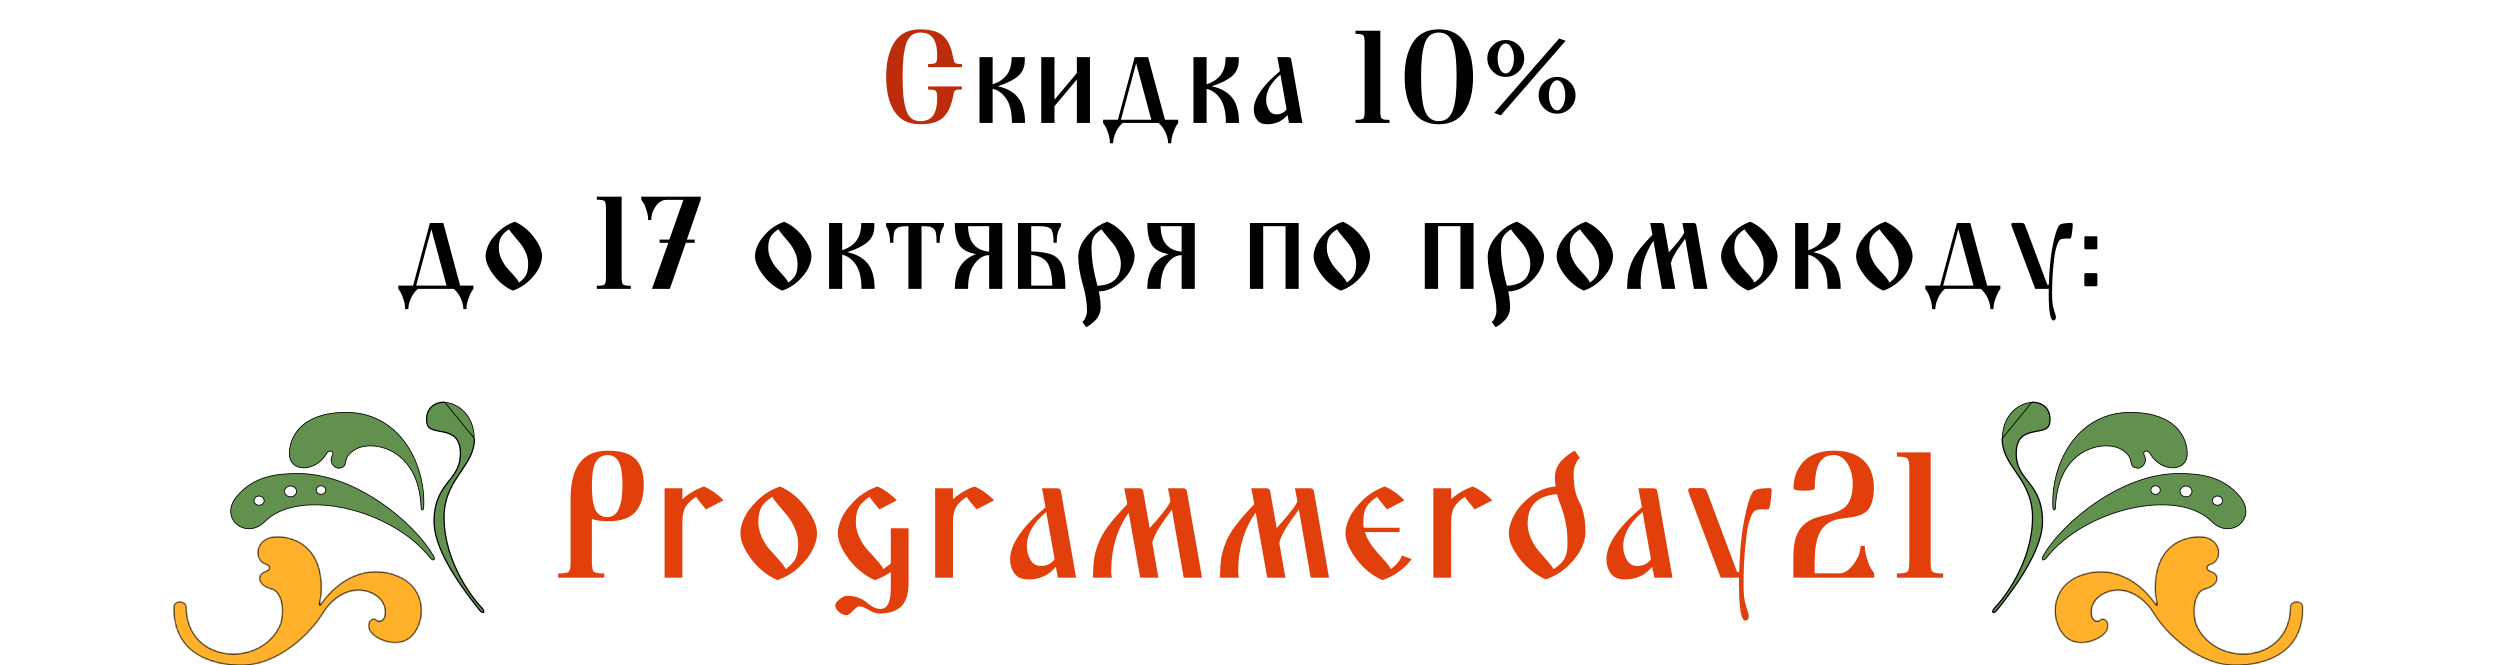 <?xml version="1.0" encoding="UTF-8"?> <svg xmlns="http://www.w3.org/2000/svg" width="1281" height="341" viewBox="0 0 1281 341" fill="none"> <path d="M303.286 265.926V288.123C303.286 290.749 303.615 292.36 304.271 292.957C304.927 293.554 306.718 293.852 309.641 293.852V296H286.012V293.852C288.936 293.852 290.726 293.554 291.382 292.957C292.039 292.36 292.367 290.749 292.367 288.123V255.543C292.367 239.134 298.692 230.929 311.342 230.929C318.085 230.929 322.858 232.361 325.663 235.225C328.467 238.03 329.87 242.416 329.87 248.383C329.87 254.469 328.438 259.124 325.573 262.346C322.769 265.508 318.025 267.09 311.342 267.09C308.299 267.09 305.614 266.702 303.286 265.926ZM303.286 249.009C303.286 254.618 303.883 258.676 305.077 261.182C306.33 263.688 308.418 264.941 311.342 264.941C316.414 264.941 318.95 259.422 318.95 248.383C318.95 242.953 318.323 239.074 317.07 236.747C315.877 234.36 313.967 233.167 311.342 233.167C308.776 233.167 306.777 234.301 305.345 236.568C303.973 238.836 303.286 242.983 303.286 249.009ZM340.521 250.173H349.651V255.812C352.873 252.888 356.572 250.71 360.749 249.278C364.21 250.77 367.552 253.127 370.774 256.349L361.734 261.003C358.929 257.721 357.259 255.573 356.721 254.559C353.917 256.409 352.037 258.258 351.083 260.108C350.128 261.958 349.651 264.464 349.651 267.627V296H340.521V250.173ZM402.638 291.614C405.204 289.705 406.904 287.825 407.74 285.975C408.575 284.126 408.993 281.619 408.993 278.457C408.993 275.891 408.426 273.355 407.292 270.849C406.218 268.283 404.995 266.165 403.623 264.494C402.25 262.823 400.729 261.003 399.058 259.034C397.387 257.065 396.253 255.573 395.657 254.559C392.852 256.409 390.972 258.258 390.018 260.108C389.063 261.958 388.586 264.464 388.586 267.627C388.586 270.252 389.212 272.878 390.465 275.503C391.718 278.069 393.091 280.187 394.582 281.858C396.134 283.469 397.715 285.229 399.326 287.139C400.997 288.989 402.101 290.48 402.638 291.614ZM399.684 249.278C404.876 251.545 409.321 255.185 413.021 260.198C416.78 265.15 418.66 269.506 418.66 273.265C418.66 275.533 418.003 278.129 416.69 281.053C415.437 283.917 413.17 286.96 409.888 290.182C406.666 293.345 402.817 295.702 398.342 297.253C393.15 294.986 388.675 291.376 384.916 286.423C381.216 281.411 379.366 277.025 379.366 273.265C379.366 270.998 379.993 268.432 381.246 265.568C382.559 262.644 384.826 259.601 388.049 256.438C391.33 253.216 395.209 250.829 399.684 249.278ZM450.613 261.003C447.809 257.721 446.138 255.573 445.601 254.559C442.796 256.409 440.917 258.258 439.962 260.108C439.007 261.958 438.53 264.464 438.53 267.627C438.53 270.252 439.156 272.878 440.41 275.503C441.663 278.069 443.065 280.187 444.616 281.858C446.168 283.469 447.749 285.229 449.36 287.139C451.031 288.989 452.135 290.48 452.672 291.614C454.462 290.301 455.715 289.347 456.431 288.75V270.67H465.561V298.685C465.561 304.115 464.337 308.083 461.891 310.589C459.444 313.096 455.685 314.349 450.613 314.349C448.883 314.349 447.033 313.722 445.064 312.469C443.095 311.276 441.454 310.679 440.141 310.679C439.604 310.679 438.59 311.425 437.098 312.917C435.606 314.468 434.502 315.244 433.786 315.244C432.593 315.244 431.31 314.707 429.937 313.633C428.625 312.559 427.968 311.365 427.968 310.052C427.968 309.277 428.684 308.292 430.116 307.099C431.548 305.905 432.861 305.309 434.055 305.309C436.262 305.309 438.232 305.637 439.962 306.293C441.752 307.009 443.095 307.785 443.99 308.62C444.944 309.515 446.048 310.291 447.301 310.947C448.555 311.664 449.837 312.022 451.15 312.022C454.671 312.022 456.431 308.531 456.431 301.549V293.136C453.925 294.866 451.21 296.239 448.286 297.253C443.095 294.986 438.619 291.376 434.86 286.423C431.161 281.411 429.311 277.025 429.311 273.265C429.311 270.998 429.937 268.432 431.19 265.568C432.503 262.644 434.771 259.601 437.993 256.438C441.275 253.216 445.153 250.829 449.629 249.278C452.97 250.71 456.282 253.067 459.564 256.349L450.613 261.003ZM479.166 250.173H488.295V255.812C491.517 252.888 495.217 250.71 499.394 249.278C502.855 250.77 506.196 253.127 509.419 256.349L500.378 261.003C497.574 257.721 495.903 255.573 495.366 254.559C492.562 256.409 490.682 258.258 489.727 260.108C488.773 261.958 488.295 264.464 488.295 267.627V296H479.166V250.173ZM543.61 251.695L551.397 296H542.088L541.014 290.451C537.434 294.747 532.78 296.895 527.051 296.895C523.65 296.895 521.204 295.851 519.712 293.762C518.28 291.674 517.564 289.317 517.564 286.691C517.564 278.994 523.62 270.073 535.733 259.929L533.943 250.173H541.462C542.715 250.173 543.431 250.68 543.61 251.695ZM540.388 286.512L536.091 262.346C529.468 267.895 526.156 273.773 526.156 279.978C526.156 282.306 526.753 284.573 527.946 286.781C529.14 288.929 530.96 290.003 533.406 290.003C536.39 290.003 538.717 288.84 540.388 286.512ZM608.144 251.695L615.931 296H606.533L600.446 261.003C599.79 262.077 598.656 263.688 597.045 265.837C595.493 267.985 594.151 270.043 593.017 272.012C591.883 273.982 591.018 276.01 590.421 278.099L593.554 296H584.246L578.338 262.614C572.371 271.207 569.388 281.142 569.388 292.42C569.388 293.852 569.507 295.045 569.746 296H559.989C560.109 291.823 560.318 288.631 560.616 286.423C560.914 284.215 561.63 281.59 562.764 278.546C563.898 275.503 565.628 272.46 567.955 269.417C570.283 266.314 573.505 262.614 577.622 258.318L576.1 250.173H583.619C584.872 250.173 585.588 250.68 585.767 251.695L589.079 270.58C589.437 270.163 590.183 269.327 591.316 268.074C592.51 266.761 593.375 265.777 593.912 265.12C594.449 264.464 595.135 263.599 595.971 262.525C596.866 261.451 597.612 260.466 598.208 259.571C598.805 258.676 599.312 257.781 599.73 256.886L598.477 250.173H606.174C607.308 250.173 607.965 250.68 608.144 251.695ZM673.214 251.695L681.001 296H671.603L665.517 261.003C664.861 262.077 663.727 263.688 662.116 265.837C660.564 267.985 659.222 270.043 658.088 272.012C656.954 273.982 656.089 276.01 655.492 278.099L658.625 296H649.316L643.409 262.614C637.442 271.207 634.458 281.142 634.458 292.42C634.458 293.852 634.578 295.045 634.816 296H625.06C625.18 291.823 625.388 288.631 625.687 286.423C625.985 284.215 626.701 281.59 627.835 278.546C628.969 275.503 630.699 272.46 633.026 269.417C635.353 266.314 638.576 262.614 642.693 258.318L641.171 250.173H648.69C649.943 250.173 650.659 250.68 650.838 251.695L654.15 270.58C654.508 270.163 655.254 269.327 656.387 268.074C657.581 266.761 658.446 265.777 658.983 265.12C659.52 264.464 660.206 263.599 661.042 262.525C661.937 261.451 662.683 260.466 663.279 259.571C663.876 258.676 664.383 257.781 664.801 256.886L663.548 250.173H671.245C672.379 250.173 673.035 250.68 673.214 251.695ZM710.717 261.003C707.794 257.542 706.093 255.394 705.616 254.559C702.811 256.409 700.931 258.258 699.977 260.108C699.022 261.958 698.545 264.464 698.545 267.627C698.545 268.581 698.634 269.506 698.813 270.401H717.162V272.639H699.35C700.126 275.145 701.439 277.621 703.288 280.068C705.198 282.514 707.107 284.752 709.017 286.781C710.926 288.81 712.149 290.421 712.687 291.614C715.73 289.347 717.609 287.02 718.325 284.633L723.338 286.512C719.578 291.465 714.596 295.045 708.39 297.253C703.199 294.986 698.724 291.376 694.964 286.423C691.265 281.411 689.415 277.025 689.415 273.265C689.415 270.998 690.042 268.432 691.295 265.568C692.607 262.644 694.875 259.601 698.097 256.438C701.319 253.216 705.168 250.829 709.643 249.278C713.104 250.77 716.446 253.127 719.668 256.349L710.717 261.003ZM734.436 250.173H743.566V255.812C746.788 252.888 750.488 250.71 754.665 249.278C758.126 250.77 761.467 253.127 764.689 256.349L755.649 261.003C752.845 257.721 751.174 255.573 750.637 254.559C747.832 256.409 745.953 258.258 744.998 260.108C744.043 261.958 743.566 264.464 743.566 267.627V296H734.436V250.173ZM797.091 249.278C796.852 247.488 796.733 245.936 796.733 244.624C796.733 242.893 797.061 241.252 797.717 239.701C798.433 238.149 799.298 236.866 800.313 235.852C801.327 234.838 802.342 233.943 803.356 233.167C804.37 232.391 805.236 231.824 805.952 231.466L806.936 230.929L809.532 234.599C809.293 234.778 808.995 235.076 808.637 235.494C808.279 235.852 807.801 236.717 807.205 238.09C806.608 239.462 806.31 240.924 806.31 242.475C806.31 246.175 806.608 249.278 807.205 251.784C807.861 254.29 808.577 256.17 809.353 257.423C810.129 258.616 810.815 260.526 811.412 263.151C812.068 265.777 812.396 269.029 812.396 272.907C812.396 275.175 811.74 277.771 810.427 280.694C809.174 283.559 806.906 286.602 803.625 289.824C800.402 292.987 796.554 295.344 792.078 296.895C786.887 294.628 782.412 291.077 778.652 286.244C774.953 281.411 773.103 277.114 773.103 273.355C773.103 270.312 774.117 267 776.146 263.42C778.175 259.84 781.099 256.677 784.918 253.932C788.737 251.128 792.794 249.576 797.091 249.278ZM797.807 253.216C787.782 253.992 782.77 258.974 782.77 268.164C782.77 270.729 783.307 273.265 784.381 275.772C785.514 278.218 786.768 280.277 788.14 281.948C789.512 283.559 791.034 285.319 792.705 287.228C794.376 289.138 795.509 290.6 796.106 291.614C798.911 289.764 800.79 287.915 801.745 286.065C802.7 284.215 803.177 281.709 803.177 278.546C803.177 274.429 802.879 270.909 802.282 267.985C801.745 265.061 800.939 262.197 799.865 259.392C798.791 256.528 798.105 254.469 797.807 253.216ZM849.183 251.695L856.97 296H847.661L846.587 290.451C843.007 294.747 838.353 296.895 832.624 296.895C829.223 296.895 826.777 295.851 825.285 293.762C823.853 291.674 823.137 289.317 823.137 286.691C823.137 278.994 829.193 270.073 841.306 259.929L839.516 250.173H847.035C848.288 250.173 849.004 250.68 849.183 251.695ZM845.961 286.512L841.665 262.346C835.041 267.895 831.729 273.773 831.729 279.978C831.729 282.306 832.326 284.573 833.519 286.781C834.713 288.929 836.533 290.003 838.979 290.003C841.963 290.003 844.29 288.84 845.961 286.512ZM893.399 300.028C893.399 304.622 893.846 308.203 894.742 310.768C895.637 313.334 896.084 315.005 896.084 315.781C896.084 316.437 895.905 316.974 895.547 317.392C895.249 317.81 894.861 318.018 894.384 318.018C892.176 318.018 891.072 311.902 891.072 299.67V296H881.674L865.294 252.411C865.115 251.874 865.026 251.426 865.026 251.068C865.026 250.412 865.503 250.083 866.458 250.083H871.47C872.544 250.083 873.29 250.233 873.708 250.531C874.125 250.77 874.483 251.337 874.782 252.232L890.087 293.136H891.161C891.46 282.395 892.325 273.445 893.757 266.284C895.189 259.124 896.621 254.41 898.053 252.142C898.829 250.829 901.693 250.143 906.646 250.083C907.422 250.083 907.809 250.441 907.809 251.158C907.809 252.351 907.63 254.29 907.272 256.975C906.914 259.661 906.497 261.003 906.019 261.003H903.245C901.395 261.003 900.112 261.212 899.396 261.63C898.68 261.988 898.053 262.763 897.516 263.957C896.979 265.091 896.412 266.791 895.816 269.059C895.279 271.326 894.742 275.235 894.204 280.784C893.667 286.333 893.399 292.748 893.399 300.028ZM960.349 296H918.908V285.707C918.908 282.127 919.236 279.054 919.893 276.488C920.609 273.922 921.563 271.923 922.757 270.491C923.95 269.059 925.293 267.895 926.785 267C928.336 266.045 929.947 265.359 931.618 264.941C933.289 264.464 934.96 264.046 936.63 263.688C938.301 263.271 939.882 262.763 941.374 262.167C942.926 261.57 944.298 260.765 945.491 259.75C946.685 258.676 947.61 257.184 948.266 255.275C948.982 253.306 949.34 250.889 949.34 248.025C949.34 243.848 948.415 240.327 946.565 237.463C944.716 234.599 942.418 233.167 939.673 233.167C936.272 233.167 933.796 234.509 932.245 237.195C930.693 239.88 929.917 244.206 929.917 250.173C929.917 251.008 928.068 251.426 924.368 251.426C920.788 251.426 918.998 251.008 918.998 250.173C918.998 247.786 919.356 245.489 920.072 243.281C920.847 241.073 921.981 239.044 923.473 237.195C925.024 235.285 927.173 233.764 929.917 232.63C932.722 231.496 935.974 230.929 939.673 230.929C946.297 230.929 951.369 232.6 954.89 235.942C958.41 239.223 960.17 243.878 960.17 249.904C960.17 253.007 959.812 255.573 959.096 257.602C958.44 259.631 957.515 261.123 956.322 262.077C955.188 263.032 953.845 263.748 952.294 264.225C950.802 264.703 949.191 265.031 947.461 265.21C945.79 265.389 944.119 265.628 942.448 265.926C940.777 266.165 939.166 266.702 937.615 267.537C936.123 268.373 934.781 269.536 933.587 271.028C932.453 272.52 931.528 274.698 930.812 277.562C930.156 280.366 929.828 283.827 929.828 287.944V293.762H942.448C945.074 293.762 947.55 292.151 949.877 288.929C952.204 285.707 953.368 282.634 953.368 279.71H955.516C955.516 281.977 955.934 284.305 956.769 286.691C957.485 289.019 958.261 290.779 959.096 291.972L960.349 293.762V296ZM989.26 231.824V288.123C989.26 290.749 989.588 292.36 990.244 292.957C990.901 293.554 992.691 293.852 995.615 293.852V296H971.985V293.852C974.909 293.852 976.699 293.554 977.356 292.957C978.012 292.36 978.34 290.749 978.34 288.123V239.79C978.34 237.165 978.012 235.554 977.356 234.957C976.699 234.301 974.909 233.972 971.985 233.972V231.824H989.26Z" fill="#E13F0B"></path> <path d="M454.066 39.346C454.066 31.922 455.483 26.014 458.316 21.622C461.15 17.229 465.509 15.033 471.395 15.033C476.71 15.033 480.609 16.109 483.091 18.261C485.572 20.414 487.275 23.84 488.197 28.54C488.592 30.561 488.9 31.725 489.12 32.032C489.559 32.559 490.811 32.823 492.875 32.823V34.404H475.546V32.823C477.699 32.823 479.016 32.592 479.5 32.131C479.983 31.67 480.224 30.473 480.224 28.54C480.224 24.587 479.544 21.622 478.182 19.645C476.82 17.668 474.602 16.68 471.527 16.68C469.682 16.68 468.145 17.196 466.915 18.228C465.685 19.261 464.762 20.842 464.147 22.972C463.533 25.103 463.104 27.442 462.863 29.989C462.621 32.537 462.5 35.678 462.5 39.412C462.5 43.189 462.621 46.341 462.863 48.867C463.104 51.392 463.533 53.721 464.147 55.851C464.762 57.981 465.685 59.552 466.915 60.562C468.145 61.572 469.682 62.078 471.527 62.078C474.602 62.078 476.82 61.078 478.182 59.08C479.544 57.081 480.224 54.105 480.224 50.152C480.224 48.219 479.983 47.022 479.5 46.561C479.016 46.099 477.699 45.869 475.546 45.869V44.288H492.875V45.869C492.436 45.869 492.052 45.88 491.722 45.902C491.393 45.924 491.085 45.935 490.8 45.935C490.514 45.935 490.284 45.979 490.108 46.066C489.932 46.154 489.767 46.22 489.614 46.264C489.46 46.308 489.328 46.418 489.218 46.594C489.109 46.769 489.021 46.901 488.955 46.989C488.889 47.077 488.823 47.264 488.757 47.549C488.691 47.834 488.636 48.054 488.592 48.208C488.548 48.362 488.483 48.658 488.395 49.097C488.307 49.537 488.241 49.888 488.197 50.152C487.187 54.896 485.452 58.333 482.992 60.463C480.532 62.594 476.666 63.659 471.395 63.659C465.509 63.659 461.15 61.474 458.316 57.103C455.483 52.732 454.066 46.813 454.066 39.346Z" fill="#BD2C0B"></path> <path d="M501.902 63V29.265H508.623V43.233C511.873 42.135 514.311 40.488 515.936 38.291C517.562 36.095 518.374 33.086 518.374 29.265H525.095V30.912C525.095 34.382 523.92 37.105 521.57 39.082C519.22 41.059 515.761 42.772 511.192 44.222C515.673 45.1 519.132 46.989 521.57 49.888C524.008 52.787 525.227 57.158 525.227 63H518.506C518.506 57.509 517.54 53.369 515.607 50.58C513.674 47.791 511.346 46.11 508.623 45.539V63H501.902ZM533.529 63V29.265H540.315V51.074L551.78 37.435V29.265H558.501V63H551.78V40.729L540.315 54.434V63H533.529ZM565.222 63V61.353H572.799L581.43 29.265H588.283L596.914 61.353H603.701V63C603.437 63.351 603.108 63.846 602.713 64.483C602.317 65.119 601.79 66.349 601.131 68.172C600.472 69.995 600.143 71.741 600.143 73.41H598.561C598.561 71.697 598.111 69.841 597.211 67.843C596.31 65.844 595.113 64.23 593.62 63H575.303C573.809 64.23 572.612 65.844 571.712 67.843C570.811 69.841 570.361 71.697 570.361 73.41H568.714C568.714 71.741 568.428 70.028 567.857 68.271C567.286 66.514 566.693 65.196 566.078 64.318L565.222 63ZM574.38 61.353H589.93L582.155 32.427L574.38 61.353ZM611.542 63V29.265H618.262V43.233C621.513 42.135 623.951 40.488 625.576 38.291C627.201 36.095 628.014 33.086 628.014 29.265H634.735V30.912C634.735 34.382 633.56 37.105 631.21 39.082C628.86 41.059 625.4 42.772 620.832 44.222C625.313 45.1 628.772 46.989 631.21 49.888C633.648 52.787 634.866 57.158 634.866 63H628.146C628.146 57.509 627.179 53.369 625.247 50.58C623.314 47.791 620.986 46.11 618.262 45.539V63H611.542ZM642.444 56.148C642.444 50.481 646.902 43.914 655.819 36.447L654.501 29.265H660.036C660.959 29.265 661.486 29.638 661.617 30.385L667.35 63H660.497L659.707 58.915C657.071 62.078 653.645 63.659 649.428 63.659C646.924 63.659 645.134 62.89 644.058 61.353C642.982 59.815 642.444 58.08 642.444 56.148ZM648.769 51.206C648.769 52.919 649.208 54.577 650.087 56.181C650.965 57.784 652.305 58.585 654.106 58.585C656.302 58.585 658.016 57.729 659.245 56.016L656.083 38.226C651.207 42.311 648.769 46.638 648.769 51.206ZM694.562 63V61.419C696.714 61.419 698.032 61.199 698.515 60.76C698.999 60.321 699.24 59.135 699.24 57.202V21.622C699.24 19.689 698.999 18.492 698.515 18.031C698.032 17.569 696.714 17.339 694.562 17.339V15.757H707.279V57.202C707.279 59.135 707.52 60.321 708.003 60.76C708.487 61.199 709.804 61.419 711.957 61.419V63H694.562ZM724.08 57.07C721.181 52.677 719.732 46.769 719.732 39.346C719.732 31.922 721.181 26.014 724.08 21.622C726.98 17.229 731.372 15.033 737.258 15.033C743.144 15.033 747.537 17.24 750.436 21.654C753.335 26.069 754.785 31.988 754.785 39.412C754.785 46.835 753.335 52.732 750.436 57.103C747.537 61.474 743.144 63.659 737.258 63.659C731.372 63.659 726.98 61.463 724.08 57.07ZM728.166 39.412C728.166 42.399 728.232 44.968 728.363 47.121C728.495 49.273 728.759 51.338 729.154 53.314C729.549 55.291 730.076 56.894 730.735 58.124C731.394 59.354 732.273 60.321 733.371 61.023C734.469 61.726 735.765 62.078 737.258 62.078C739.103 62.078 740.641 61.561 741.871 60.529C743.101 59.497 744.034 57.916 744.671 55.785C745.308 53.655 745.747 51.316 745.989 48.768C746.23 46.22 746.351 43.08 746.351 39.346C746.351 35.612 746.23 32.46 745.989 29.891C745.747 27.321 745.308 24.982 744.671 22.873C744.034 20.765 743.101 19.206 741.871 18.195C740.641 17.185 739.103 16.68 737.258 16.68C735.37 16.68 733.81 17.196 732.58 18.228C731.35 19.261 730.428 20.842 729.813 22.972C729.198 25.103 728.77 27.442 728.528 29.989C728.286 32.537 728.166 35.678 728.166 39.412ZM764.866 36.611C763.021 34.745 762.099 32.515 762.099 29.924C762.099 27.332 763.021 25.114 764.866 23.269C766.711 21.424 768.929 20.502 771.521 20.502C774.112 20.502 776.342 21.424 778.208 23.269C780.075 25.114 781.009 27.332 781.009 29.924C781.009 32.515 780.075 34.745 778.208 36.611C776.342 38.478 774.112 39.412 771.521 39.412C768.929 39.412 766.711 38.478 764.866 36.611ZM765.657 57.861L798.931 19.711L802.225 20.897L769.017 59.112L765.657 57.861ZM768.589 24.488C767.776 25.959 767.37 27.771 767.37 29.924C767.37 32.076 767.776 33.899 768.589 35.392C769.401 36.886 770.379 37.633 771.521 37.633C772.663 37.633 773.651 36.886 774.486 35.392C775.32 33.899 775.738 32.076 775.738 29.924C775.738 27.771 775.32 25.959 774.486 24.488C773.651 23.016 772.663 22.28 771.521 22.28C770.379 22.28 769.401 23.016 768.589 24.488ZM791.189 55.489C789.322 53.644 788.388 51.425 788.388 48.834C788.388 46.242 789.322 44.024 791.189 42.179C793.056 40.334 795.285 39.412 797.876 39.412C800.468 39.412 802.686 40.334 804.531 42.179C806.376 44.024 807.299 46.242 807.299 48.834C807.299 51.425 806.376 53.644 804.531 55.489C802.686 57.334 800.468 58.256 797.876 58.256C795.285 58.256 793.056 57.334 791.189 55.489ZM794.911 43.365C794.077 44.858 793.659 46.681 793.659 48.834C793.659 50.986 794.077 52.809 794.911 54.303C795.746 55.796 796.734 56.543 797.876 56.543C799.018 56.543 799.996 55.796 800.808 54.303C801.621 52.809 802.027 50.986 802.027 48.834C802.027 46.681 801.621 44.858 800.808 43.365C799.996 41.871 799.018 41.125 797.876 41.125C796.734 41.125 795.746 41.871 794.911 43.365ZM204.083 148V146.353H211.66L220.292 114.265H227.144L235.775 146.353H242.562V148C242.299 148.351 241.969 148.846 241.574 149.483C241.178 150.119 240.651 151.349 239.992 153.172C239.334 154.995 239.004 156.741 239.004 158.41H237.423C237.423 156.697 236.972 154.841 236.072 152.843C235.172 150.844 233.975 149.23 232.481 148H214.164C212.67 149.23 211.473 150.844 210.573 152.843C209.672 154.841 209.222 156.697 209.222 158.41H207.575C207.575 156.741 207.289 155.028 206.718 153.271C206.147 151.514 205.554 150.196 204.939 149.318L204.083 148ZM213.241 146.353H228.791L221.016 117.427L213.241 146.353ZM248.822 131.264C248.822 129.595 249.294 127.695 250.238 125.565C251.183 123.434 252.852 121.194 255.246 118.844C257.64 116.494 260.484 114.748 263.778 113.606C267.6 115.275 270.883 117.944 273.629 121.611C276.374 125.279 277.747 128.497 277.747 131.264C277.747 132.933 277.275 134.833 276.33 136.964C275.386 139.094 273.717 141.334 271.323 143.684C268.929 146.034 266.085 147.78 262.79 148.922C258.968 147.253 255.685 144.585 252.94 140.917C250.194 137.249 248.822 134.031 248.822 131.264ZM255.608 127.113C255.608 129.046 256.069 130.968 256.992 132.878C257.914 134.789 258.936 136.349 260.056 137.557C261.176 138.765 262.34 140.06 263.548 141.444C264.756 142.828 265.557 143.937 265.953 144.771C267.842 143.366 269.093 141.982 269.708 140.62C270.323 139.259 270.631 137.414 270.631 135.086C270.631 133.197 270.225 131.319 269.412 129.452C268.599 127.585 267.688 126.037 266.678 124.807C265.667 123.577 264.547 122.237 263.317 120.788C262.087 119.338 261.253 118.24 260.813 117.493C258.749 118.855 257.365 120.217 256.662 121.578C255.96 122.94 255.608 124.785 255.608 127.113ZM305.816 148V146.419C307.968 146.419 309.286 146.199 309.769 145.76C310.252 145.321 310.494 144.134 310.494 142.202V106.622C310.494 104.689 310.252 103.492 309.769 103.031C309.286 102.569 307.968 102.339 305.816 102.339V100.757H318.532V142.202C318.532 144.134 318.774 145.321 319.257 145.76C319.74 146.199 321.058 146.419 323.21 146.419V148H305.816ZM328.613 102.405V100.757H359.054V102.405H358.988L351.938 122.764H355.957V124.412H351.411L343.241 148H334.082L342.45 124.412H337.97V122.764H342.977L350.159 102.405H341.725C339.353 102.405 337.421 103.536 335.927 105.798C334.434 108.06 333.687 110.377 333.687 112.749H332.106C332.106 111.08 331.82 109.389 331.249 107.676C330.722 105.919 330.151 104.601 329.536 103.722L328.613 102.405ZM386.859 131.264C386.859 129.595 387.332 127.695 388.276 125.565C389.221 123.434 390.89 121.194 393.284 118.844C395.678 116.494 398.522 114.748 401.816 113.606C405.638 115.275 408.921 117.944 411.667 121.611C414.412 125.279 415.785 128.497 415.785 131.264C415.785 132.933 415.313 134.833 414.368 136.964C413.424 139.094 411.755 141.334 409.361 143.684C406.967 146.034 404.122 147.78 400.828 148.922C397.006 147.253 393.723 144.585 390.978 140.917C388.232 137.249 386.859 134.031 386.859 131.264ZM393.646 127.113C393.646 129.046 394.107 130.968 395.03 132.878C395.952 134.789 396.973 136.349 398.094 137.557C399.214 138.765 400.378 140.06 401.586 141.444C402.794 142.828 403.595 143.937 403.991 144.771C405.879 143.366 407.131 141.982 407.746 140.62C408.361 139.259 408.669 137.414 408.669 135.086C408.669 133.197 408.262 131.319 407.45 129.452C406.637 127.585 405.726 126.037 404.715 124.807C403.705 123.577 402.585 122.237 401.355 120.788C400.125 119.338 399.291 118.24 398.851 117.493C396.787 118.855 395.403 120.217 394.7 121.578C393.997 122.94 393.646 124.785 393.646 127.113ZM424.812 148V114.265H431.532V128.233C434.783 127.135 437.221 125.488 438.846 123.292C440.471 121.095 441.284 118.086 441.284 114.265H448.005V115.912C448.005 119.382 446.83 122.106 444.48 124.082C442.13 126.059 438.67 127.772 434.102 129.222C438.583 130.1 442.042 131.989 444.48 134.888C446.917 137.787 448.136 142.158 448.136 148H441.416C441.416 142.509 440.449 138.369 438.517 135.58C436.584 132.791 434.256 131.11 431.532 130.539V148H424.812ZM454.001 115.912V114.265H483.651V115.912C482.201 117.801 481.476 120.634 481.476 124.412H479.895C479.895 122.347 479.807 120.766 479.631 119.668C479.456 118.569 479.028 117.735 478.347 117.164C477.666 116.593 476.908 116.241 476.073 116.11C475.239 115.978 473.943 115.912 472.186 115.912V148H465.465V115.912C463.708 115.912 462.412 115.978 461.578 116.11C460.743 116.241 459.986 116.593 459.305 117.164C458.624 117.735 458.196 118.569 458.02 119.668C457.844 120.766 457.756 122.347 457.756 124.412H456.109C456.109 122.742 455.933 121.194 455.582 119.766C455.231 118.339 454.879 117.34 454.528 116.769L454.001 115.912ZM489.251 148C489.251 138.688 492.897 132.758 500.189 130.21C496.016 129.507 493.15 127.959 491.59 125.565C490.031 123.171 489.251 119.404 489.251 114.265H513.564V148H506.844V130.737C504.12 130.737 501.638 132.198 499.398 135.119C497.158 138.04 496.038 142.334 496.038 148H489.251ZM496.038 115.912C496.214 123.95 499.816 128.299 506.844 128.958V115.912H496.038ZM521.603 148V114.265H543.61V115.912C542.16 117.801 541.436 120.634 541.436 124.412H539.854C539.854 120.766 539.426 118.438 538.569 117.427C537.713 116.417 535.791 115.912 532.804 115.912H528.39V128.826C533.221 128.958 536.834 129.551 539.228 130.605C541.622 131.659 543.335 133.515 544.368 136.173C545.4 138.83 545.916 142.773 545.916 148H521.603ZM528.39 146.353H539.195C539.107 141.082 538.295 137.238 536.757 134.822C535.22 132.406 532.431 131.001 528.39 130.605V146.353ZM552.505 131.264C552.505 129.595 552.977 127.695 553.922 125.565C554.866 123.434 556.524 121.194 558.896 118.844C561.268 116.494 564.101 114.748 567.396 113.606C571.218 115.275 574.501 117.944 577.246 121.611C579.992 125.279 581.364 128.497 581.364 131.264C581.364 133.592 580.585 136.118 579.025 138.841C577.466 141.565 575.226 143.981 572.305 146.089C569.384 148.198 566.298 149.274 563.047 149.318C563.662 152.393 563.97 155.138 563.97 157.554C563.97 158.828 563.717 160.036 563.212 161.178C562.707 162.32 562.081 163.264 561.334 164.011C560.587 164.758 559.863 165.417 559.16 165.988C558.457 166.559 557.842 166.976 557.315 167.24L556.524 167.635L554.613 164.934C554.789 164.802 555.009 164.593 555.272 164.308C555.536 164.022 555.887 163.374 556.327 162.364C556.766 161.354 556.985 160.277 556.985 159.135C556.985 155.094 556.239 150.526 554.745 145.43C553.252 140.335 552.505 135.613 552.505 131.264ZM559.292 127.113C559.292 128.431 559.346 129.749 559.456 131.066C559.566 132.384 559.676 133.515 559.786 134.46C559.896 135.404 560.082 136.535 560.346 137.853C560.609 139.171 560.807 140.126 560.939 140.719C561.071 141.312 561.312 142.323 561.664 143.75C562.015 145.178 562.235 146.067 562.322 146.419C570.317 146.067 574.314 142.29 574.314 135.086C574.314 133.197 573.897 131.319 573.062 129.452C572.228 127.585 571.316 126.037 570.328 124.807C569.34 123.577 568.22 122.237 566.968 120.788C565.716 119.338 564.87 118.24 564.431 117.493C562.366 118.855 560.994 120.206 560.313 121.545C559.632 122.885 559.292 124.741 559.292 127.113ZM587.887 148C587.887 138.688 591.533 132.758 598.825 130.21C594.652 129.507 591.786 127.959 590.227 125.565C588.667 123.171 587.887 119.404 587.887 114.265H612.201V148H605.48V130.737C602.756 130.737 600.275 132.198 598.034 135.119C595.794 138.04 594.674 142.334 594.674 148H587.887ZM594.674 115.912C594.85 123.95 598.452 128.299 605.48 128.958V115.912H594.674ZM640.467 148V114.265H665.439V148H658.718V115.912H647.254V148H640.467ZM673.082 131.264C673.082 129.595 673.554 127.695 674.499 125.565C675.443 123.434 677.112 121.194 679.506 118.844C681.9 116.494 684.745 114.748 688.039 113.606C691.861 115.275 695.144 117.944 697.89 121.611C700.635 125.279 702.008 128.497 702.008 131.264C702.008 132.933 701.535 134.833 700.591 136.964C699.647 139.094 697.977 141.334 695.583 143.684C693.189 146.034 690.345 147.78 687.051 148.922C683.229 147.253 679.946 144.585 677.2 140.917C674.455 137.249 673.082 134.031 673.082 131.264ZM679.869 127.113C679.869 129.046 680.33 130.968 681.252 132.878C682.175 134.789 683.196 136.349 684.316 137.557C685.436 138.765 686.6 140.06 687.808 141.444C689.016 142.828 689.818 143.937 690.213 144.771C692.102 143.366 693.354 141.982 693.969 140.62C694.584 139.259 694.892 137.414 694.892 135.086C694.892 133.197 694.485 131.319 693.673 129.452C692.86 127.585 691.948 126.037 690.938 124.807C689.928 123.577 688.808 122.237 687.578 120.788C686.348 119.338 685.513 118.24 685.074 117.493C683.01 118.855 681.626 120.217 680.923 121.578C680.22 122.94 679.869 124.785 679.869 127.113ZM730.076 148V114.265H755.048V148H748.328V115.912H736.863V148H730.076ZM762.296 131.264C762.296 129.595 762.768 127.695 763.713 125.565C764.657 123.434 766.315 121.194 768.687 118.844C771.059 116.494 773.893 114.748 777.187 113.606C781.009 115.275 784.292 117.944 787.038 121.611C789.783 125.279 791.156 128.497 791.156 131.264C791.156 133.592 790.376 136.118 788.817 138.841C787.257 141.565 785.017 143.981 782.096 146.089C779.175 148.198 776.089 149.274 772.838 149.318C773.453 152.393 773.761 155.138 773.761 157.554C773.761 158.828 773.508 160.036 773.003 161.178C772.498 162.32 771.872 163.264 771.125 164.011C770.379 164.758 769.654 165.417 768.951 165.988C768.248 166.559 767.633 166.976 767.106 167.24L766.315 167.635L764.405 164.934C764.58 164.802 764.8 164.593 765.064 164.308C765.327 164.022 765.679 163.374 766.118 162.364C766.557 161.354 766.777 160.277 766.777 159.135C766.777 155.094 766.03 150.526 764.536 145.43C763.043 140.335 762.296 135.613 762.296 131.264ZM769.083 127.113C769.083 128.431 769.138 129.749 769.248 131.066C769.357 132.384 769.467 133.515 769.577 134.46C769.687 135.404 769.873 136.535 770.137 137.853C770.401 139.171 770.598 140.126 770.73 140.719C770.862 141.312 771.103 142.323 771.455 143.75C771.806 145.178 772.026 146.067 772.114 146.419C780.108 146.067 784.106 142.29 784.106 135.086C784.106 133.197 783.688 131.319 782.854 129.452C782.019 127.585 781.108 126.037 780.119 124.807C779.131 123.577 778.011 122.237 776.759 120.788C775.507 119.338 774.661 118.24 774.222 117.493C772.158 118.855 770.785 120.206 770.104 121.545C769.423 122.885 769.083 124.741 769.083 127.113ZM797.613 131.264C797.613 129.595 798.085 127.695 799.029 125.565C799.974 123.434 801.643 121.194 804.037 118.844C806.431 116.494 809.275 114.748 812.57 113.606C816.391 115.275 819.675 117.944 822.42 121.611C825.165 125.279 826.538 128.497 826.538 131.264C826.538 132.933 826.066 134.833 825.122 136.964C824.177 139.094 822.508 141.334 820.114 143.684C817.72 146.034 814.876 147.78 811.581 148.922C807.76 147.253 804.476 144.585 801.731 140.917C798.985 137.249 797.613 134.031 797.613 131.264ZM804.399 127.113C804.399 129.046 804.861 130.968 805.783 132.878C806.706 134.789 807.727 136.349 808.847 137.557C809.967 138.765 811.131 140.06 812.339 141.444C813.547 142.828 814.349 143.937 814.744 144.771C816.633 143.366 817.885 141.982 818.5 140.62C819.115 139.259 819.422 137.414 819.422 135.086C819.422 133.197 819.016 131.319 818.203 129.452C817.391 127.585 816.479 126.037 815.469 124.807C814.458 123.577 813.338 122.237 812.108 120.788C810.878 119.338 810.044 118.24 809.605 117.493C807.54 118.855 806.156 120.217 805.454 121.578C804.751 122.94 804.399 124.785 804.399 127.113ZM833.72 148C833.808 144.925 833.962 142.575 834.181 140.95C834.401 139.325 834.928 137.392 835.763 135.152C836.597 132.911 837.871 130.66 839.584 128.398C841.297 126.136 843.669 123.423 846.7 120.261L845.58 114.265H851.115C852.037 114.265 852.564 114.638 852.696 115.385L855.134 129.287C855.398 128.98 855.958 128.354 856.814 127.41C857.671 126.465 858.297 125.751 858.692 125.268C859.087 124.785 859.604 124.148 860.241 123.357C860.877 122.567 861.416 121.842 861.855 121.183C862.294 120.524 862.667 119.865 862.975 119.206L862.052 114.265H867.719C868.554 114.265 869.037 114.638 869.168 115.385L874.901 148H867.982L863.502 122.237C863.019 123.028 862.195 124.214 861.031 125.795C859.867 127.377 858.868 128.892 858.033 130.342C857.199 131.791 856.562 133.285 856.122 134.822L858.429 148H851.576L847.227 123.423C842.835 129.749 840.638 137.062 840.638 145.364C840.638 146.419 840.726 147.297 840.902 148H833.72ZM881.885 131.264C881.885 129.595 882.357 127.695 883.302 125.565C884.246 123.434 885.915 121.194 888.309 118.844C890.703 116.494 893.548 114.748 896.842 113.606C900.664 115.275 903.947 117.944 906.692 121.611C909.438 125.279 910.811 128.497 910.811 131.264C910.811 132.933 910.338 134.833 909.394 136.964C908.449 139.094 906.78 141.334 904.386 143.684C901.992 146.034 899.148 147.78 895.854 148.922C892.032 147.253 888.749 144.585 886.003 140.917C883.258 137.249 881.885 134.031 881.885 131.264ZM888.672 127.113C888.672 129.046 889.133 130.968 890.055 132.878C890.978 134.789 891.999 136.349 893.119 137.557C894.239 138.765 895.403 140.06 896.611 141.444C897.819 142.828 898.621 143.937 899.016 144.771C900.905 143.366 902.157 141.982 902.772 140.62C903.387 139.259 903.694 137.414 903.694 135.086C903.694 133.197 903.288 131.319 902.476 129.452C901.663 127.585 900.751 126.037 899.741 124.807C898.731 123.577 897.611 122.237 896.381 120.788C895.151 119.338 894.316 118.24 893.877 117.493C891.812 118.855 890.429 120.217 889.726 121.578C889.023 122.94 888.672 124.785 888.672 127.113ZM919.837 148V114.265H926.558V128.233C929.809 127.135 932.246 125.488 933.872 123.292C935.497 121.095 936.31 118.086 936.31 114.265H943.03V115.912C943.03 119.382 941.855 122.106 939.505 124.082C937.155 126.059 933.696 127.772 929.128 129.222C933.608 130.1 937.067 131.989 939.505 134.888C941.943 137.787 943.162 142.158 943.162 148H936.441C936.441 142.509 935.475 138.369 933.542 135.58C931.61 132.791 929.281 131.11 926.558 130.539V148H919.837ZM951.069 131.264C951.069 129.595 951.541 127.695 952.485 125.565C953.43 123.434 955.099 121.194 957.493 118.844C959.887 116.494 962.731 114.748 966.026 113.606C969.847 115.275 973.131 117.944 975.876 121.611C978.622 125.279 979.994 128.497 979.994 131.264C979.994 132.933 979.522 134.833 978.578 136.964C977.633 139.094 975.964 141.334 973.57 143.684C971.176 146.034 968.332 147.78 965.037 148.922C961.216 147.253 957.932 144.585 955.187 140.917C952.442 137.249 951.069 134.031 951.069 131.264ZM957.855 127.113C957.855 129.046 958.317 130.968 959.239 132.878C960.162 134.789 961.183 136.349 962.303 137.557C963.423 138.765 964.587 140.06 965.795 141.444C967.003 142.828 967.805 143.937 968.2 144.771C970.089 143.366 971.341 141.982 971.956 140.62C972.571 139.259 972.878 137.414 972.878 135.086C972.878 133.197 972.472 131.319 971.659 129.452C970.847 127.585 969.935 126.037 968.925 124.807C967.915 123.577 966.794 122.237 965.564 120.788C964.335 119.338 963.5 118.24 963.061 117.493C960.996 118.855 959.612 120.217 958.91 121.578C958.207 122.94 957.855 124.785 957.855 127.113ZM986.517 148V146.353H994.095L1002.73 114.265H1009.58L1018.21 146.353H1025V148C1024.73 148.351 1024.4 148.846 1024.01 149.483C1023.61 150.119 1023.09 151.349 1022.43 153.172C1021.77 154.995 1021.44 156.741 1021.44 158.41H1019.86C1019.86 156.697 1019.41 154.841 1018.51 152.843C1017.61 150.844 1016.41 149.23 1014.92 148H996.598C995.105 149.23 993.908 150.844 993.007 152.843C992.107 154.841 991.657 156.697 991.657 158.41H990.009C990.009 156.741 989.724 155.028 989.153 153.271C988.582 151.514 987.989 150.196 987.374 149.318L986.517 148ZM995.676 146.353H1011.23L1003.45 117.427L995.676 146.353ZM1030.6 114.924C1030.6 114.44 1030.95 114.199 1031.65 114.199H1035.34C1036.13 114.199 1036.68 114.298 1036.99 114.495C1037.3 114.693 1037.56 115.121 1037.78 115.78L1049.05 145.892H1049.84C1050.06 137.985 1050.69 131.396 1051.75 126.125C1052.8 120.854 1053.86 117.383 1054.91 115.714C1055.48 114.748 1057.59 114.243 1061.24 114.199C1061.81 114.199 1062.09 114.462 1062.09 114.99C1062.09 115.868 1061.96 117.296 1061.7 119.272C1061.43 121.249 1061.13 122.237 1060.77 122.237H1058.73C1057.37 122.237 1056.43 122.38 1055.9 122.666C1055.37 122.951 1054.91 123.533 1054.51 124.412C1054.12 125.246 1053.71 126.498 1053.3 128.167C1052.88 129.837 1052.47 132.714 1052.08 136.799C1051.68 140.884 1051.48 145.606 1051.48 150.965C1051.48 154.347 1051.81 156.983 1052.47 158.872C1053.13 160.761 1053.46 161.99 1053.46 162.562C1053.46 163.045 1053.34 163.44 1053.1 163.748C1052.86 164.055 1052.56 164.209 1052.21 164.209C1050.58 164.209 1049.77 159.706 1049.77 150.701V148H1042.85L1030.79 115.912C1030.66 115.517 1030.6 115.187 1030.6 114.924ZM1068.02 146.023V140.62C1068.02 140.181 1068.24 139.962 1068.68 139.962H1074.02C1074.46 139.962 1074.68 140.181 1074.68 140.62V146.023C1074.68 146.463 1074.46 146.682 1074.02 146.682H1068.68C1068.24 146.682 1068.02 146.463 1068.02 146.023ZM1068.02 127.113V121.71C1068.02 121.271 1068.24 121.051 1068.68 121.051H1074.02C1074.46 121.051 1074.68 121.271 1074.68 121.71V127.113C1074.68 127.552 1074.46 127.772 1074.02 127.772H1068.68C1068.24 127.772 1068.02 127.552 1068.02 127.113Z" fill="black"></path> <path d="M227.806 206.221L227.806 206.221C234.161 206.367 242.99 212.376 242.99 224.831C242.99 231.417 239.726 236.215 236.158 241.461C235.854 241.909 235.547 242.359 235.24 242.815C231.341 248.6 227.417 255.095 227.417 265.087C227.417 276.736 231.236 287.323 235.589 295.536C239.942 303.747 244.835 309.598 247.002 311.777C247.382 312.16 247.617 312.582 247.721 312.946C247.829 313.324 247.783 313.584 247.692 313.697C247.653 313.746 247.599 313.778 247.513 313.783C247.42 313.789 247.283 313.762 247.097 313.667C246.723 313.477 246.208 313.04 245.562 312.23C239.773 304.98 233.911 296.951 229.545 289.011C225.177 281.066 222.322 273.236 222.516 266.376C222.66 261.277 223.631 257.504 224.986 254.468C226.342 251.429 228.085 249.12 229.791 246.946C229.92 246.781 230.049 246.617 230.178 246.453C231.745 244.462 233.258 242.54 234.346 240.241C235.528 237.744 236.208 234.809 235.947 230.853C235.718 227.374 234.587 225.184 232.976 223.756C231.374 222.336 229.323 221.695 227.303 221.258C226.673 221.122 226.039 221.004 225.42 220.889C225.05 220.821 224.686 220.753 224.333 220.683C223.382 220.496 222.496 220.29 221.722 220C220.949 219.709 220.298 219.338 219.809 218.825C219.323 218.316 218.986 217.655 218.855 216.767C218.373 213.499 219.083 210.919 220.587 209.133C222.092 207.346 224.415 206.325 227.216 206.221L227.806 206.221ZM227.806 206.221C227.599 206.216 227.414 206.214 227.217 206.221L227.806 206.221ZM170.35 233.12L170.35 233.12C169.3 235.16 169.637 236.931 170.497 238.149C171.37 239.385 172.765 240.039 173.828 239.876C175.289 239.652 175.998 239.234 176.396 238.708C176.772 238.211 176.898 237.591 177.056 236.811C177.07 236.739 177.085 236.666 177.101 236.591C177.28 235.721 177.522 234.713 178.224 233.634C178.926 232.556 180.077 231.423 182.052 230.277C186.501 227.694 194.678 227.551 201.861 231.843C209.063 236.146 215.259 244.898 215.778 260.098C215.793 260.537 215.896 260.85 216.026 261.046C216.156 261.242 216.303 261.312 216.422 261.315C216.539 261.317 216.686 261.253 216.819 261.06C216.952 260.866 217.063 260.55 217.087 260.094C217.656 249.2 214.736 237.201 208.326 227.828C201.921 218.461 192.034 211.721 178.652 211.314C178.371 211.306 178.092 211.309 177.807 211.312C177.661 211.313 177.514 211.315 177.364 211.315C165.744 211.315 158.48 214.548 154.122 218.789C149.761 223.032 148.285 228.307 148.285 232.438C148.285 234.872 149.118 236.679 150.437 237.883C151.76 239.09 153.591 239.708 155.616 239.719C159.667 239.74 164.45 237.327 167.293 232.441C167.927 231.352 168.908 230.969 169.653 231.155C170.026 231.248 170.338 231.486 170.484 231.845C170.629 232.204 170.593 232.646 170.35 233.12ZM220.507 285.934L220.337 286.067L220.507 285.934C220.821 286.335 221.191 286.621 221.531 286.776C221.88 286.936 222.16 286.944 222.328 286.863C222.471 286.793 222.603 286.619 222.569 286.215C222.536 285.804 222.331 285.203 221.846 284.382C216.892 275.99 206.93 265.512 194.497 257.151C182.063 248.79 167.184 242.564 152.398 242.639C141.67 242.694 130.128 243.949 121.437 254.253C119 257.143 118.093 259.997 118.229 262.494C118.366 264.992 119.548 267.156 121.331 268.666C124.894 271.684 130.865 272.1 135.651 267.286L135.804 267.439L135.651 267.286C144.442 258.446 160.733 256.82 177.241 260.521C193.762 264.226 210.589 273.283 220.507 285.934ZM162.065 251.107C162.065 249.87 163.177 248.917 164.49 248.917C165.806 248.917 166.893 249.872 166.893 251.107C166.893 252.339 165.809 253.32 164.49 253.32C163.174 253.32 162.065 252.341 162.065 251.107ZM145.822 251.803C145.822 250.251 147.203 249.029 148.872 249.029C150.538 249.029 151.944 250.249 151.944 251.803C151.944 253.358 150.538 254.577 148.872 254.577C147.203 254.577 145.822 253.356 145.822 251.803ZM130.137 256.537C130.137 255.21 131.323 254.167 132.74 254.167C134.158 254.167 135.344 255.21 135.344 256.537C135.344 257.867 134.155 258.885 132.74 258.885C131.326 258.885 130.137 257.867 130.137 256.537ZM227.209 206.005C227.412 205.997 227.602 206 227.811 206.005L243.206 224.831C243.206 231.486 239.905 236.339 236.342 241.575C232.167 247.712 227.633 254.376 227.633 265.087C227.633 288.292 242.851 307.296 247.155 311.625C248.77 313.249 248.008 315.641 245.393 312.365C233.809 297.856 221.909 280.206 222.3 266.37C222.601 255.733 226.483 250.799 230.006 246.323C233.273 242.171 236.229 238.414 235.732 230.867C235.208 222.925 229.946 221.949 225.387 221.103C222.058 220.485 219.104 219.937 218.641 216.798C217.664 210.167 221.511 206.216 227.209 206.005Z" fill="#62904F" stroke="black" stroke-width="0.432"></path> <mask id="path-4-inside-1" fill="white"> <path d="M141.852 275C153.721 275 164.716 282.578 164.716 301.013C164.716 303.892 164.387 306.738 163.772 309.492C163.693 309.848 163.949 310.176 164.244 309.754C174.577 294.986 189.255 289.578 203.237 294.915C218.63 300.79 218.481 317.922 211.302 325.721C204.233 333.399 190.118 327.277 188.978 321.85C188.17 318.001 191.229 316.203 192.853 317.665C194.833 319.447 198.135 317.352 197.2 311.949C196.04 305.243 188.428 302.221 183.136 302.448C175.542 302.773 169.103 308.227 165.427 314.342C159.106 324.857 142.289 341 123.627 341C111.497 341 88.688 336.801 89.003 311.274C89.057 306.916 95.446 307.992 95.446 310.734C95.446 339.517 132.287 342.382 142.978 321.355C145.984 315.443 145.189 303.305 138.991 301.823C132.365 300.239 130.639 294.49 136.422 292.642C138.654 291.929 138.477 289.844 136.332 289.267C129.709 287.485 130.298 275 141.852 275Z"></path> </mask> <path d="M141.852 275C153.721 275 164.716 282.578 164.716 301.013C164.716 303.892 164.387 306.738 163.772 309.492C163.693 309.848 163.949 310.176 164.244 309.754C174.577 294.986 189.255 289.578 203.237 294.915C218.63 300.79 218.481 317.922 211.302 325.721C204.233 333.399 190.118 327.277 188.978 321.85C188.17 318.001 191.229 316.203 192.853 317.665C194.833 319.447 198.135 317.352 197.2 311.949C196.04 305.243 188.428 302.221 183.136 302.448C175.542 302.773 169.103 308.227 165.427 314.342C159.106 324.857 142.289 341 123.627 341C111.497 341 88.688 336.801 89.003 311.274C89.057 306.916 95.446 307.992 95.446 310.734C95.446 339.517 132.287 342.382 142.978 321.355C145.984 315.443 145.189 303.305 138.991 301.823C132.365 300.239 130.639 294.49 136.422 292.642C138.654 291.929 138.477 289.844 136.332 289.267C129.709 287.485 130.298 275 141.852 275Z" fill="#FFB12B"></path> <path d="M163.772 309.492L163.35 309.398L163.351 309.398L163.772 309.492ZM164.244 309.754L164.598 310.002L164.598 310.002L164.244 309.754ZM203.237 294.915L203.083 295.319H203.083L203.237 294.915ZM211.302 325.721L210.984 325.428V325.428L211.302 325.721ZM188.978 321.85L188.555 321.939L188.555 321.939L188.978 321.85ZM192.853 317.665L192.563 317.986L192.563 317.986L192.853 317.665ZM197.2 311.949L196.774 312.023L196.774 312.023L197.2 311.949ZM183.136 302.448L183.155 302.88L183.136 302.448ZM165.427 314.342L165.798 314.565L165.798 314.565L165.427 314.342ZM89.003 311.274L88.571 311.269L88.571 311.268L89.003 311.274ZM142.978 321.355L142.592 321.159L142.592 321.159L142.978 321.355ZM138.991 301.823L139.091 301.402L139.091 301.403L138.991 301.823ZM136.422 292.642L136.291 292.23L136.291 292.23L136.422 292.642ZM136.332 289.267L136.22 289.684L136.22 289.684L136.332 289.267ZM141.852 274.568C147.877 274.568 153.711 276.492 158.039 280.787C162.371 285.084 165.148 291.708 165.148 301.013H164.284C164.284 291.883 161.563 285.5 157.431 281.4C153.295 277.297 147.696 275.432 141.852 275.432V274.568ZM165.148 301.013C165.148 303.924 164.816 306.802 164.194 309.587L163.351 309.398C163.959 306.674 164.284 303.859 164.284 301.013H165.148ZM164.194 309.586C164.188 309.615 164.19 309.636 164.192 309.644C164.195 309.657 164.191 309.62 164.14 309.579C164.112 309.556 164.07 309.534 164.018 309.525C163.966 309.516 163.92 309.523 163.889 309.534C163.835 309.554 163.842 309.575 163.89 309.507L164.598 310.002C164.498 310.144 164.363 310.283 164.18 310.348C163.971 310.423 163.756 310.381 163.596 310.25C163.454 310.135 163.382 309.977 163.35 309.842C163.317 309.7 163.317 309.547 163.35 309.398L164.194 309.586ZM163.89 309.507C174.309 294.615 189.183 289.088 203.391 294.511L203.083 295.319C189.327 290.068 174.844 295.357 164.598 310.002L163.89 309.507ZM203.391 294.511C211.238 297.506 215.147 303.39 216.16 309.526C217.169 315.639 215.306 322.008 211.619 326.013L210.984 325.428C214.476 321.635 216.277 315.539 215.307 309.667C214.342 303.819 210.629 298.199 203.083 295.319L203.391 294.511ZM211.62 326.013C207.934 330.017 202.442 330.389 197.802 329.117C195.476 328.479 193.332 327.421 191.691 326.168C190.061 324.923 188.871 323.443 188.555 321.939L189.401 321.761C189.655 322.971 190.657 324.291 192.215 325.481C193.761 326.661 195.802 327.672 198.031 328.283C202.501 329.509 207.601 329.102 210.984 325.428L211.62 326.013ZM188.555 321.939C188.125 319.891 188.714 318.308 189.721 317.439C190.719 316.578 192.137 316.439 193.142 317.343L192.563 317.986C191.945 317.429 191.022 317.458 190.286 318.093C189.56 318.72 189.023 319.961 189.401 321.761L188.555 321.939ZM193.142 317.343C193.558 317.718 194.026 317.875 194.476 317.852C194.929 317.828 195.399 317.619 195.811 317.199C196.636 316.356 197.228 314.643 196.774 312.023L197.626 311.876C198.108 314.659 197.515 316.694 196.429 317.804C195.884 318.36 195.216 318.678 194.522 318.715C193.825 318.751 193.137 318.502 192.563 317.986L193.142 317.343ZM196.774 312.023C196.222 308.829 194.133 306.493 191.501 304.973C188.865 303.45 185.721 302.77 183.155 302.88L183.118 302.016C185.843 301.899 189.151 302.617 191.934 304.224C194.722 305.835 197.018 308.363 197.626 311.876L196.774 312.023ZM183.155 302.88C175.757 303.197 169.43 308.522 165.798 314.565L165.057 314.119C168.776 307.933 175.326 302.35 183.118 302.016L183.155 302.88ZM165.798 314.565C162.606 319.873 156.782 326.58 149.41 331.963C142.039 337.345 133.081 341.432 123.627 341.432V340.568C132.835 340.568 141.617 336.583 148.9 331.265C156.183 325.947 161.927 319.325 165.057 314.119L165.798 314.565ZM123.627 341.432C117.527 341.432 108.703 340.379 101.428 336.082C94.121 331.765 88.412 324.192 88.571 311.269L89.435 311.279C89.28 323.882 94.818 331.173 101.868 335.337C108.952 339.522 117.597 340.568 123.627 340.568V341.432ZM88.571 311.268C88.586 310.062 89.046 309.182 89.768 308.623C90.476 308.076 91.389 307.873 92.263 307.91C93.138 307.946 94.02 308.224 94.694 308.694C95.369 309.165 95.879 309.863 95.879 310.734H95.014C95.014 310.233 94.725 309.769 94.2 309.403C93.675 309.037 92.956 308.804 92.227 308.773C91.497 308.743 90.803 308.916 90.297 309.307C89.806 309.687 89.448 310.307 89.435 311.279L88.571 311.268ZM95.879 310.734C95.879 317.832 98.147 323.301 101.69 327.202C105.236 331.108 110.081 333.467 115.271 334.296C125.666 335.958 137.347 331.476 142.592 321.159L143.363 321.551C137.918 332.26 125.832 336.86 115.135 335.15C109.778 334.294 104.745 331.854 101.05 327.784C97.35 323.709 95.014 318.027 95.014 310.734H95.879ZM142.592 321.159C144.046 318.301 144.596 313.884 144.009 309.992C143.715 308.052 143.144 306.272 142.285 304.898C141.429 303.528 140.301 302.581 138.89 302.243L139.091 301.403C140.779 301.806 142.076 302.932 143.018 304.44C143.958 305.943 144.559 307.846 144.863 309.863C145.471 313.889 144.916 318.497 143.363 321.551L142.592 321.159ZM138.89 302.243C135.493 301.431 133.234 299.523 132.638 297.451C132.336 296.403 132.47 295.329 133.092 294.394C133.709 293.466 134.78 292.713 136.291 292.23L136.554 293.054C135.172 293.495 134.29 294.153 133.812 294.873C133.338 295.584 133.233 296.393 133.468 297.212C133.946 298.872 135.863 300.631 139.091 301.402L138.89 302.243ZM136.291 292.23C137.299 291.908 137.607 291.339 137.587 290.924C137.566 290.495 137.184 289.943 136.22 289.684L136.444 288.849C137.625 289.167 138.404 289.947 138.45 290.882C138.497 291.833 137.777 292.663 136.554 293.054L136.291 292.23ZM136.22 289.684C132.62 288.716 131.055 284.869 131.854 281.369C132.666 277.812 135.89 274.568 141.852 274.568V275.432C136.259 275.432 133.412 278.43 132.697 281.561C131.969 284.749 133.421 288.036 136.444 288.85L136.22 289.684Z" fill="black" mask="url(#path-4-inside-1)"></path> <path d="M1041.19 206.221L1041.19 206.221C1034.84 206.367 1026.01 212.376 1026.01 224.831C1026.01 231.417 1029.27 236.215 1032.84 241.461C1033.15 241.909 1033.45 242.359 1033.76 242.815C1037.66 248.6 1041.58 255.095 1041.58 265.087C1041.58 276.736 1037.76 287.323 1033.41 295.536C1029.06 303.747 1024.16 309.598 1022 311.777C1021.62 312.16 1021.38 312.582 1021.28 312.946C1021.17 313.324 1021.22 313.584 1021.31 313.697C1021.35 313.746 1021.4 313.778 1021.49 313.783C1021.58 313.789 1021.72 313.762 1021.9 313.667C1022.28 313.477 1022.79 313.04 1023.44 312.23C1029.23 304.98 1035.09 296.951 1039.45 289.011C1043.82 281.066 1046.68 273.236 1046.48 266.376C1046.34 261.277 1045.37 257.504 1044.01 254.468C1042.66 251.429 1040.92 249.12 1039.21 246.946C1039.08 246.781 1038.95 246.617 1038.82 246.453C1037.26 244.462 1035.74 242.54 1034.65 240.241C1033.47 237.744 1032.79 234.809 1033.05 230.853C1033.28 227.374 1034.41 225.184 1036.02 223.756C1037.63 222.336 1039.68 221.695 1041.7 221.258C1042.33 221.122 1042.96 221.004 1043.58 220.889C1043.95 220.821 1044.31 220.753 1044.67 220.683C1045.62 220.496 1046.5 220.29 1047.28 220C1048.05 219.709 1048.7 219.338 1049.19 218.825C1049.68 218.316 1050.01 217.655 1050.15 216.767C1050.63 213.499 1049.92 210.919 1048.41 209.133C1046.91 207.346 1044.58 206.325 1041.78 206.221L1041.19 206.221ZM1041.19 206.221C1041.4 206.216 1041.59 206.214 1041.78 206.221L1041.19 206.221ZM1098.65 233.12L1098.65 233.12C1099.7 235.16 1099.36 236.931 1098.5 238.149C1097.63 239.385 1096.24 240.039 1095.17 239.876C1093.71 239.652 1093 239.234 1092.6 238.708C1092.23 238.211 1092.1 237.591 1091.94 236.811C1091.93 236.739 1091.91 236.666 1091.9 236.591C1091.72 235.721 1091.48 234.713 1090.78 233.634C1090.07 232.556 1088.92 231.423 1086.95 230.277C1082.5 227.694 1074.32 227.551 1067.14 231.843C1059.94 236.146 1053.74 244.898 1053.22 260.098C1053.21 260.537 1053.1 260.85 1052.97 261.046C1052.84 261.242 1052.7 261.312 1052.58 261.315C1052.46 261.317 1052.31 261.253 1052.18 261.06C1052.05 260.866 1051.94 260.55 1051.91 260.094C1051.34 249.2 1054.26 237.201 1060.67 227.828C1067.08 218.461 1076.97 211.721 1090.35 211.314C1090.63 211.306 1090.91 211.309 1091.19 211.312C1091.34 211.313 1091.49 211.315 1091.64 211.315C1103.26 211.315 1110.52 214.548 1114.88 218.789C1119.24 223.032 1120.72 228.307 1120.72 232.438C1120.72 234.872 1119.88 236.679 1118.56 237.883C1117.24 239.09 1115.41 239.708 1113.38 239.719C1109.33 239.74 1104.55 237.327 1101.71 232.441C1101.07 231.352 1100.09 230.969 1099.35 231.155C1098.97 231.248 1098.66 231.486 1098.52 231.845C1098.37 232.204 1098.41 232.646 1098.65 233.12ZM1048.49 285.934L1048.66 286.067L1048.49 285.934C1048.18 286.335 1047.81 286.621 1047.47 286.776C1047.12 286.936 1046.84 286.944 1046.67 286.863C1046.53 286.793 1046.4 286.619 1046.43 286.215C1046.46 285.804 1046.67 285.203 1047.15 284.382C1052.11 275.99 1062.07 265.512 1074.5 257.151C1086.94 248.79 1101.82 242.564 1116.6 242.639C1127.33 242.694 1138.87 243.949 1147.56 254.253C1150 257.143 1150.91 259.997 1150.77 262.494C1150.63 264.992 1149.45 267.156 1147.67 268.666C1144.11 271.684 1138.13 272.1 1133.35 267.286L1133.2 267.439L1133.35 267.286C1124.56 258.446 1108.27 256.82 1091.76 260.521C1075.24 264.226 1058.41 273.283 1048.49 285.934ZM1106.94 251.107C1106.94 249.87 1105.82 248.917 1104.51 248.917C1103.19 248.917 1102.11 249.872 1102.11 251.107C1102.11 252.339 1103.19 253.32 1104.51 253.32C1105.83 253.32 1106.94 252.341 1106.94 251.107ZM1123.18 251.803C1123.18 250.251 1121.8 249.029 1120.13 249.029C1118.46 249.029 1117.06 250.249 1117.06 251.803C1117.06 253.358 1118.46 254.577 1120.13 254.577C1121.8 254.577 1123.18 253.356 1123.18 251.803ZM1138.86 256.537C1138.86 255.21 1137.68 254.167 1136.26 254.167C1134.84 254.167 1133.66 255.21 1133.66 256.537C1133.66 257.867 1134.85 258.885 1136.26 258.885C1137.67 258.885 1138.86 257.867 1138.86 256.537ZM1041.79 206.005C1041.59 205.997 1041.4 206 1041.19 206.005L1025.79 224.831C1025.79 231.486 1029.1 236.339 1032.66 241.575C1036.83 247.712 1041.37 254.376 1041.37 265.087C1041.37 288.292 1026.15 307.296 1021.84 311.625C1020.23 313.249 1020.99 315.641 1023.61 312.365C1035.19 297.856 1047.09 280.206 1046.7 266.37C1046.4 255.733 1042.52 250.799 1038.99 246.323C1035.73 242.171 1032.77 238.414 1033.27 230.867C1033.79 222.925 1039.05 221.949 1043.61 221.103C1046.94 220.485 1049.9 219.937 1050.36 216.798C1051.34 210.167 1047.49 206.216 1041.79 206.005Z" fill="#62904F" stroke="black" stroke-width="0.432"></path> <mask id="path-7-inside-2" fill="white"> <path d="M1127.15 275C1115.28 275 1104.28 282.578 1104.28 301.013C1104.28 303.892 1104.61 306.738 1105.23 309.492C1105.31 309.848 1105.05 310.176 1104.76 309.754C1094.42 294.986 1079.75 289.578 1065.76 294.915C1050.37 300.79 1050.52 317.922 1057.7 325.721C1064.77 333.399 1078.88 327.277 1080.02 321.85C1080.83 318.001 1077.77 316.203 1076.15 317.665C1074.17 319.447 1070.86 317.352 1071.8 311.949C1072.96 305.243 1080.57 302.221 1085.86 302.448C1093.46 302.773 1099.9 308.227 1103.57 314.342C1109.89 324.857 1126.71 341 1145.37 341C1157.5 341 1180.31 336.801 1180 311.274C1179.94 306.916 1173.55 307.992 1173.55 310.734C1173.55 339.517 1136.71 342.382 1126.02 321.355C1123.02 315.443 1123.81 303.305 1130.01 301.823C1136.63 300.239 1138.36 294.49 1132.58 292.642C1130.35 291.929 1130.52 289.844 1132.67 289.267C1139.29 287.485 1138.7 275 1127.15 275Z"></path> </mask> <path d="M1127.15 275C1115.28 275 1104.28 282.578 1104.28 301.013C1104.28 303.892 1104.61 306.738 1105.23 309.492C1105.31 309.848 1105.05 310.176 1104.76 309.754C1094.42 294.986 1079.75 289.578 1065.76 294.915C1050.37 300.79 1050.52 317.922 1057.7 325.721C1064.77 333.399 1078.88 327.277 1080.02 321.85C1080.83 318.001 1077.77 316.203 1076.15 317.665C1074.17 319.447 1070.86 317.352 1071.8 311.949C1072.96 305.243 1080.57 302.221 1085.86 302.448C1093.46 302.773 1099.9 308.227 1103.57 314.342C1109.89 324.857 1126.71 341 1145.37 341C1157.5 341 1180.31 336.801 1180 311.274C1179.94 306.916 1173.55 307.992 1173.55 310.734C1173.55 339.517 1136.71 342.382 1126.02 321.355C1123.02 315.443 1123.81 303.305 1130.01 301.823C1136.63 300.239 1138.36 294.49 1132.58 292.642C1130.35 291.929 1130.52 289.844 1132.67 289.267C1139.29 287.485 1138.7 275 1127.15 275Z" fill="#FFB12B"></path> <path d="M1105.23 309.492L1105.65 309.398L1105.65 309.398L1105.23 309.492ZM1104.76 309.754L1104.4 310.002L1104.4 310.002L1104.76 309.754ZM1065.76 294.915L1065.92 295.319H1065.92L1065.76 294.915ZM1057.7 325.721L1058.02 325.428V325.428L1057.7 325.721ZM1080.02 321.85L1080.45 321.939L1080.45 321.939L1080.02 321.85ZM1076.15 317.665L1076.44 317.986L1076.44 317.986L1076.15 317.665ZM1071.8 311.949L1072.23 312.023L1072.23 312.023L1071.8 311.949ZM1085.86 302.448L1085.85 302.88L1085.86 302.448ZM1103.57 314.342L1103.2 314.565L1103.2 314.565L1103.57 314.342ZM1180 311.274L1180.43 311.269L1180.43 311.268L1180 311.274ZM1126.02 321.355L1126.41 321.159L1126.41 321.159L1126.02 321.355ZM1130.01 301.823L1129.91 301.402L1129.91 301.403L1130.01 301.823ZM1132.58 292.642L1132.71 292.23L1132.71 292.23L1132.58 292.642ZM1132.67 289.267L1132.78 289.684L1132.78 289.684L1132.67 289.267ZM1127.15 274.568C1121.12 274.568 1115.29 276.492 1110.96 280.787C1106.63 285.084 1103.85 291.708 1103.85 301.013H1104.72C1104.72 291.883 1107.44 285.5 1111.57 281.4C1115.71 277.297 1121.3 275.432 1127.15 275.432V274.568ZM1103.85 301.013C1103.85 303.924 1104.18 306.802 1104.81 309.587L1105.65 309.398C1105.04 306.674 1104.72 303.859 1104.72 301.013H1103.85ZM1104.81 309.586C1104.81 309.615 1104.81 309.636 1104.81 309.644C1104.81 309.657 1104.81 309.62 1104.86 309.579C1104.89 309.556 1104.93 309.534 1104.98 309.525C1105.03 309.516 1105.08 309.523 1105.11 309.534C1105.17 309.554 1105.16 309.575 1105.11 309.507L1104.4 310.002C1104.5 310.144 1104.64 310.283 1104.82 310.348C1105.03 310.423 1105.24 310.381 1105.4 310.25C1105.55 310.135 1105.62 309.977 1105.65 309.842C1105.68 309.7 1105.68 309.547 1105.65 309.398L1104.81 309.586ZM1105.11 309.507C1094.69 294.615 1079.82 289.088 1065.61 294.511L1065.92 295.319C1079.67 290.068 1094.16 295.357 1104.4 310.002L1105.11 309.507ZM1065.61 294.511C1057.76 297.506 1053.85 303.39 1052.84 309.526C1051.83 315.639 1053.69 322.008 1057.38 326.013L1058.02 325.428C1054.52 321.635 1052.72 315.539 1053.69 309.667C1054.66 303.819 1058.37 298.199 1065.92 295.319L1065.61 294.511ZM1057.38 326.013C1061.07 330.017 1066.56 330.389 1071.2 329.117C1073.52 328.479 1075.67 327.421 1077.31 326.168C1078.94 324.923 1080.13 323.443 1080.45 321.939L1079.6 321.761C1079.35 322.971 1078.34 324.291 1076.78 325.481C1075.24 326.661 1073.2 327.672 1070.97 328.283C1066.5 329.509 1061.4 329.102 1058.02 325.428L1057.38 326.013ZM1080.45 321.939C1080.88 319.891 1080.29 318.308 1079.28 317.439C1078.28 316.578 1076.86 316.439 1075.86 317.343L1076.44 317.986C1077.06 317.429 1077.98 317.458 1078.71 318.093C1079.44 318.72 1079.98 319.961 1079.6 321.761L1080.45 321.939ZM1075.86 317.343C1075.44 317.718 1074.97 317.875 1074.52 317.852C1074.07 317.828 1073.6 317.619 1073.19 317.199C1072.36 316.356 1071.77 314.643 1072.23 312.023L1071.37 311.876C1070.89 314.659 1071.48 316.694 1072.57 317.804C1073.12 318.36 1073.78 318.678 1074.48 318.715C1075.17 318.751 1075.86 318.502 1076.44 317.986L1075.86 317.343ZM1072.23 312.023C1072.78 308.829 1074.87 306.493 1077.5 304.973C1080.14 303.45 1083.28 302.77 1085.85 302.88L1085.88 302.016C1083.16 301.899 1079.85 302.617 1077.07 304.224C1074.28 305.835 1071.98 308.363 1071.37 311.876L1072.23 312.023ZM1085.85 302.88C1093.24 303.197 1099.57 308.522 1103.2 314.565L1103.94 314.119C1100.22 307.933 1093.67 302.35 1085.88 302.016L1085.85 302.88ZM1103.2 314.565C1106.39 319.873 1112.22 326.58 1119.59 331.963C1126.96 337.345 1135.92 341.432 1145.37 341.432V340.568C1136.17 340.568 1127.38 336.583 1120.1 331.265C1112.82 325.947 1107.07 319.325 1103.94 314.119L1103.2 314.565ZM1145.37 341.432C1151.47 341.432 1160.3 340.379 1167.57 336.082C1174.88 331.765 1180.59 324.192 1180.43 311.269L1179.56 311.279C1179.72 323.882 1174.18 331.173 1167.13 335.337C1160.05 339.522 1151.4 340.568 1145.37 340.568V341.432ZM1180.43 311.268C1180.41 310.062 1179.95 309.182 1179.23 308.623C1178.52 308.076 1177.61 307.873 1176.74 307.91C1175.86 307.946 1174.98 308.224 1174.31 308.694C1173.63 309.165 1173.12 309.863 1173.12 310.734H1173.99C1173.99 310.233 1174.28 309.769 1174.8 309.403C1175.33 309.037 1176.04 308.804 1176.77 308.773C1177.5 308.743 1178.2 308.916 1178.7 309.307C1179.19 309.687 1179.55 310.307 1179.56 311.279L1180.43 311.268ZM1173.12 310.734C1173.12 317.832 1170.85 323.301 1167.31 327.202C1163.76 331.108 1158.92 333.467 1153.73 334.296C1143.33 335.958 1131.65 331.476 1126.41 321.159L1125.64 321.551C1131.08 332.26 1143.17 336.86 1153.87 335.15C1159.22 334.294 1164.25 331.854 1167.95 327.784C1171.65 323.709 1173.99 318.027 1173.99 310.734H1173.12ZM1126.41 321.159C1124.95 318.301 1124.4 313.884 1124.99 309.992C1125.28 308.052 1125.86 306.272 1126.72 304.898C1127.57 303.528 1128.7 302.581 1130.11 302.243L1129.91 301.403C1128.22 301.806 1126.92 302.932 1125.98 304.44C1125.04 305.943 1124.44 307.846 1124.14 309.863C1123.53 313.889 1124.08 318.497 1125.64 321.551L1126.41 321.159ZM1130.11 302.243C1133.51 301.431 1135.77 299.523 1136.36 297.451C1136.66 296.403 1136.53 295.329 1135.91 294.394C1135.29 293.466 1134.22 292.713 1132.71 292.23L1132.45 293.054C1133.83 293.495 1134.71 294.153 1135.19 294.873C1135.66 295.584 1135.77 296.393 1135.53 297.212C1135.05 298.872 1133.14 300.631 1129.91 301.402L1130.11 302.243ZM1132.71 292.23C1131.7 291.908 1131.39 291.339 1131.41 290.924C1131.43 290.495 1131.82 289.943 1132.78 289.684L1132.56 288.849C1131.37 289.167 1130.6 289.947 1130.55 290.882C1130.5 291.833 1131.22 292.663 1132.45 293.054L1132.71 292.23ZM1132.78 289.684C1136.38 288.716 1137.95 284.869 1137.15 281.369C1136.33 277.812 1133.11 274.568 1127.15 274.568V275.432C1132.74 275.432 1135.59 278.43 1136.3 281.561C1137.03 284.749 1135.58 288.036 1132.56 288.85L1132.78 289.684Z" fill="black" mask="url(#path-7-inside-2)"></path> </svg> 